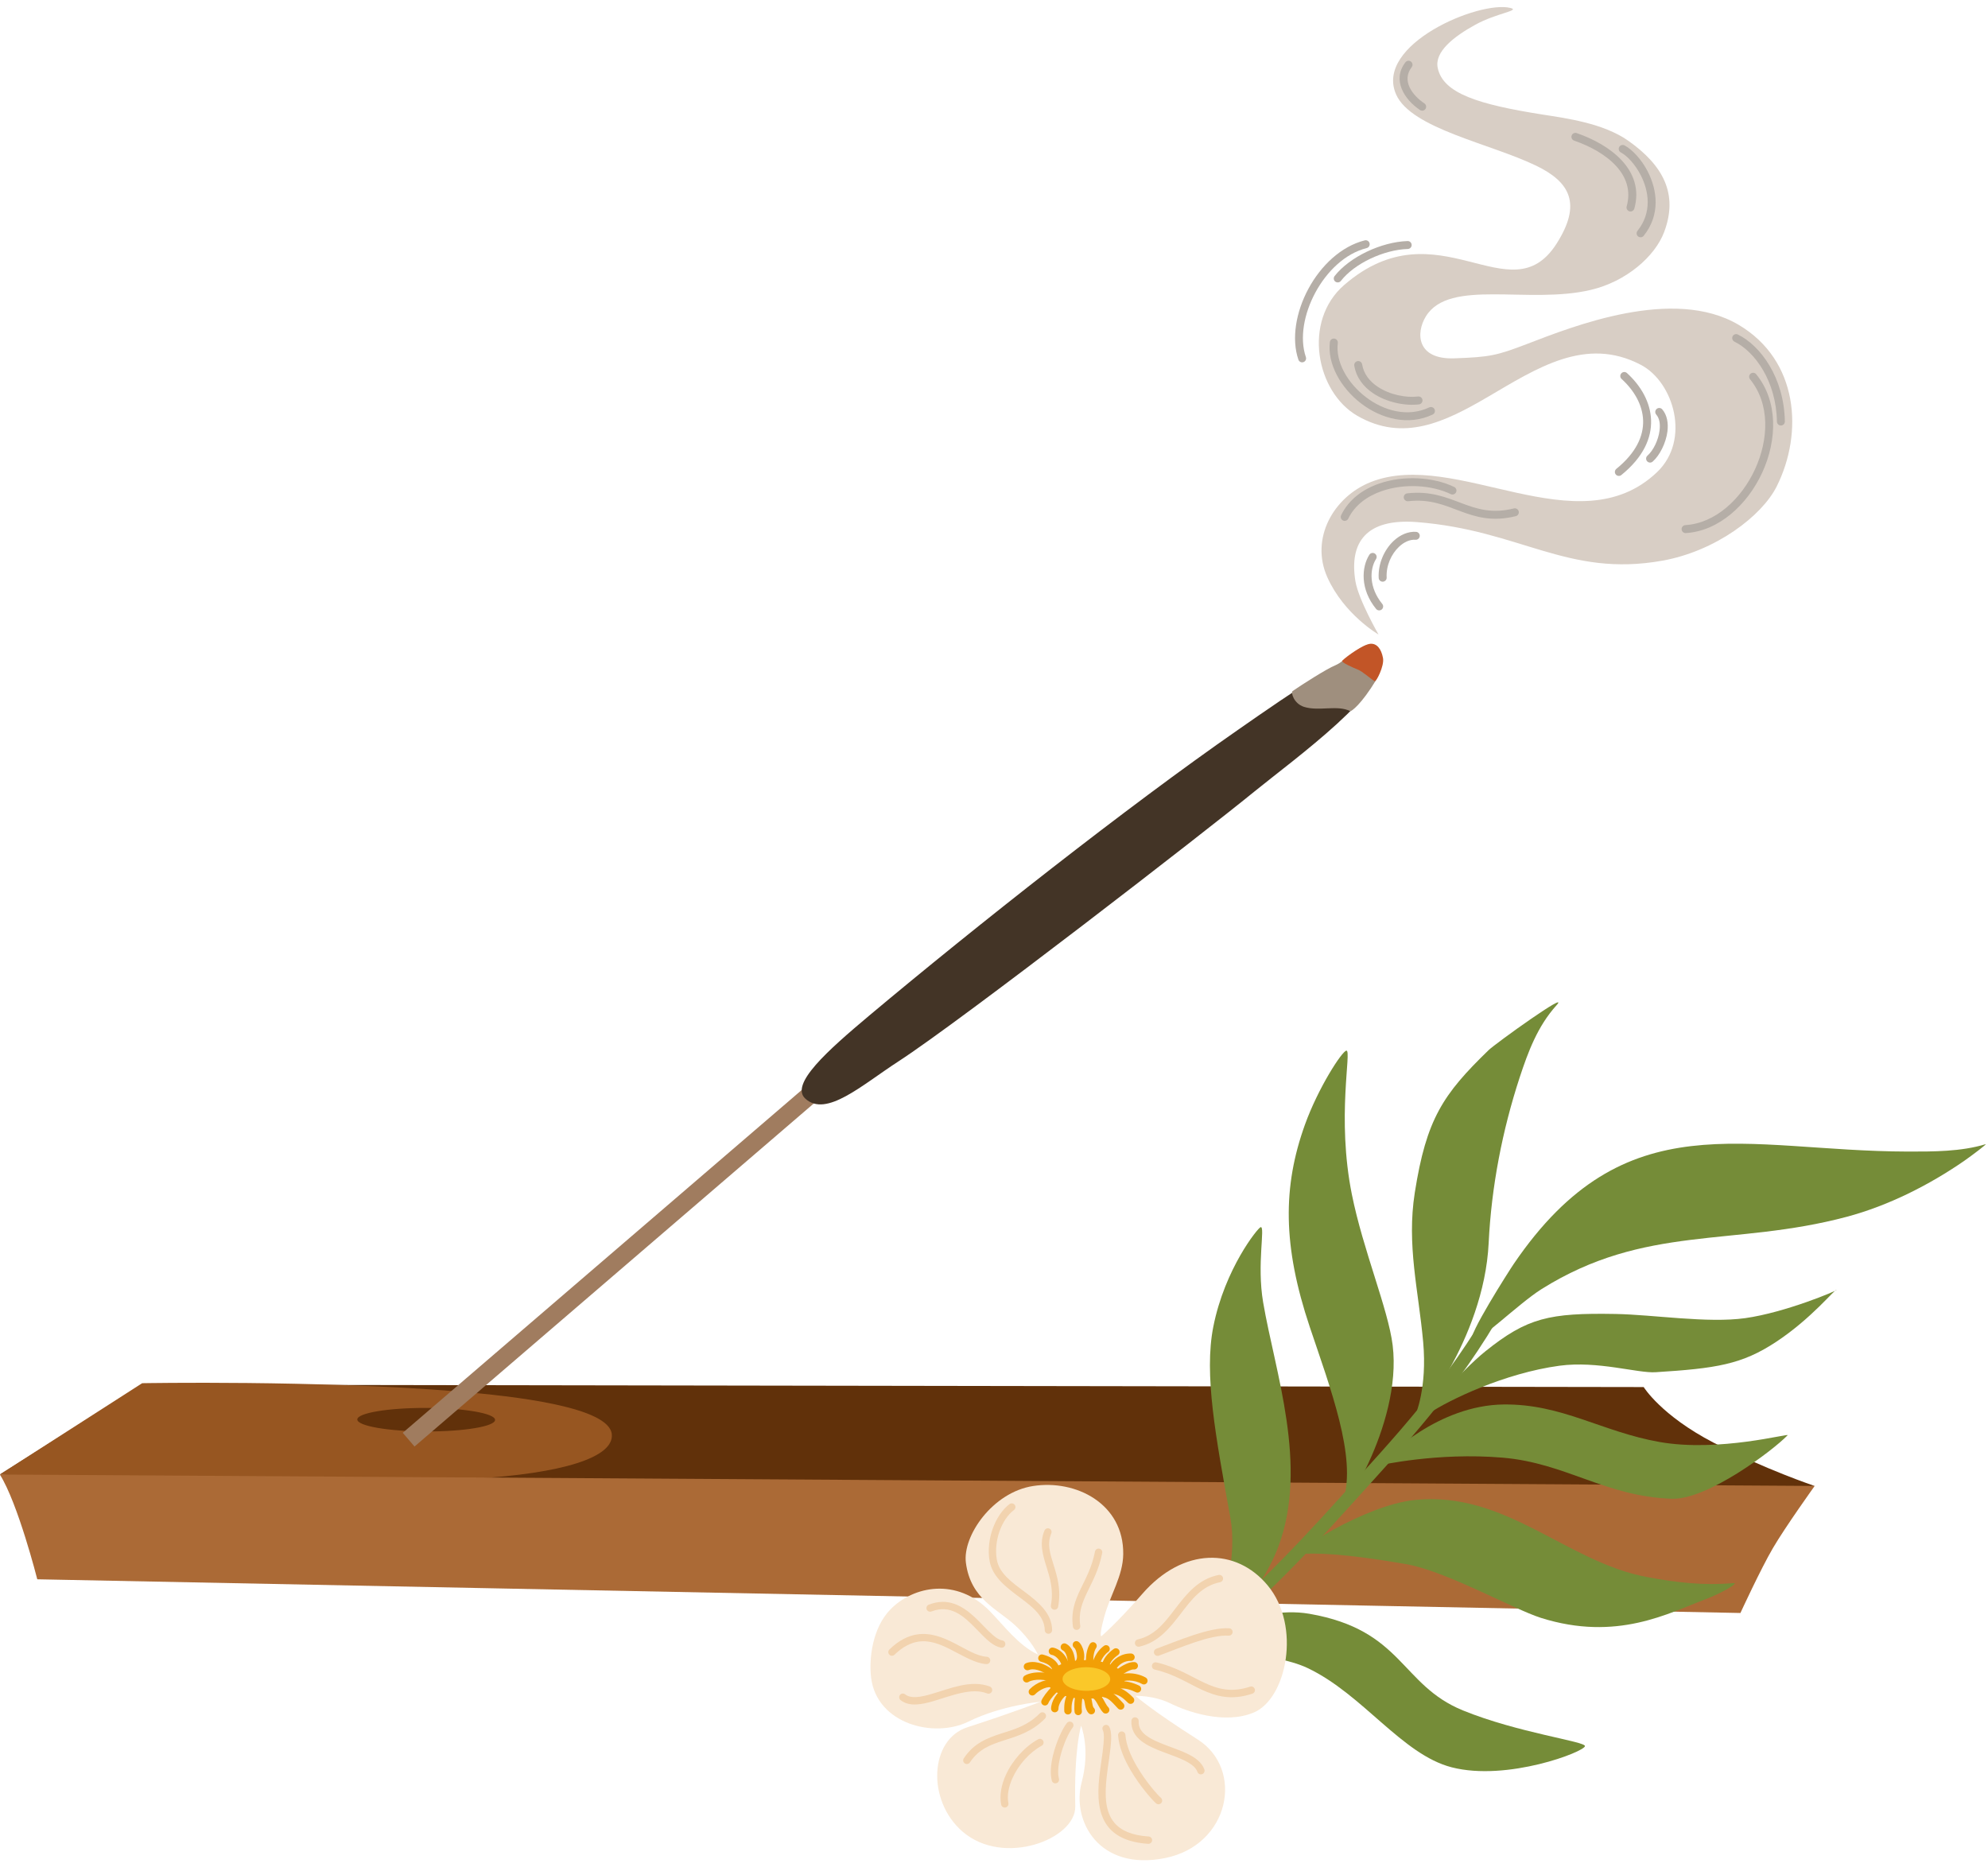 <?xml version="1.0" encoding="UTF-8"?>
<!DOCTYPE svg PUBLIC '-//W3C//DTD SVG 1.0//EN'
          'http://www.w3.org/TR/2001/REC-SVG-20010904/DTD/svg10.dtd'>
<svg height="465.4" preserveAspectRatio="xMidYMid meet" version="1.0" viewBox="3.1 17.8 494.4 465.4" width="494.4" xmlns="http://www.w3.org/2000/svg" xmlns:xlink="http://www.w3.org/1999/xlink" zoomAndPan="magnify"
><g clip-rule="evenodd" fill-rule="evenodd"
  ><g
    ><g
      ><path d="M454.39,387.37c0,0-12.47-4.18-25.14-10.77c-13.08-6.8-17.38-13.83-17.38-13.83l-373.39-0.6L3.06,384.52 c0,0,157.05,8.93,232.27,9.4C308.38,394.38,454.39,387.37,454.39,387.37L454.39,387.37z" fill="#61310a"
      /></g
      ><g
      ><path d="M3.07,384.52c0,0,70.7,3.82,117.31,1.09c22.81-1.33,35.4-5.38,34.87-11.09c-0.63-6.79-24.1-9.49-38.57-10.68 c-34.62-2.83-78.22-2.03-78.22-2.03L3.07,384.52L3.07,384.52z" fill="#975621"
      /></g
      ><g
      ><path d="M3.06,384.52c4.52,7.15,9.31,26.06,9.31,26.06l423.56,8.38c0,0,5.03-10.93,8.07-16.12 c3.08-5.27,10.4-15.48,10.4-15.48L3.06,384.52L3.06,384.52z" fill="#ab6a36"
      /></g
      ><g
      ><path d="M109.1,367.96c9.46,0.03,17.13,1.36,17.12,2.98c0,1.61-7.69,2.9-17.14,2.87c-9.46-0.03-17.13-1.36-17.12-2.98 C91.96,369.22,99.64,367.93,109.1,367.96L109.1,367.96z" fill="#61310a"
      /></g
      ><g
      ><path d="M240.45 262.19L237.52 258.78 103.26 374.15 106.19 377.56 240.45 262.19z" fill="#a07c5f"
      /></g
      ><g
      ><path d="M226.54,281.77c-9.17,5.95-17.95,13.99-23.14,9.29c-3.95-3.57,5.47-11.94,15.86-20.67 c26.42-22.16,64.22-51.97,91.68-71.05c13.13-9.12,30.75-21.71,34.34-17.25c5.03,6.26-20.91,24.97-30.21,32.56 C303.08,224.45,242.29,271.55,226.54,281.77L226.54,281.77z" fill="#433426"
      /></g
      ><g
      ><path d="M324.57,189.66c2.45-1.68,8.44-5.51,10.62-6.4c2.49-1.02,6.43-5.56,9.05-5.14c1.81,0.29,3.48,4.84,1.15,8.7 c-3.72,6.16-6.24,7.98-6.52,7.84c-3.14-1.6-7.77,0.1-11.45-1.05C324.82,192.79,324.09,189.99,324.57,189.66L324.57,189.66z" fill="#9f8f7e"
      /></g
      ><g
      ><path d="M343.92,177.91c-1.69,0.11-5.84,3.04-7.03,4.22c-0.37,0.37,2.77,1.76,3.87,2.19c1.19,0.46,3.12,2.25,4.21,2.9 c0.35,0.21,2.44-3.74,2.07-5.77C346.61,179.14,345.49,177.8,343.92,177.91L343.92,177.91z" fill="#c25527"
      /></g
      ><g
      ><path d="M345.93,175.61c0,0-8.55-4.95-12.71-14.19c-4.37-9.69,1.52-20.08,10.83-23.75 c21.21-8.35,51.47,16.26,71.12-2.42c8.45-8.03,4.18-22.41-3.98-26.7c-13.78-7.25-26.02,0.92-38.09,7.97 c-10.64,6.22-20.99,11.3-32.45,4.69c-10.22-5.9-13.69-23.53-3.23-32.56c23.32-20.12,41.21,7.87,52.78-10.24 c6.31-9.89,3.4-15.31-5.07-19.4c-11.46-5.54-31.04-9.22-34.82-17.7c-5.53-12.42,20.71-23.47,28.43-21.53 c2.6,0.65-3.5,1.28-8.72,4.16c-5.4,2.97-10.22,6.74-9.37,10.77c1.34,6.34,10.12,9.06,26.06,11.58c5.72,0.91,15.06,2.1,21.33,6.52 c8.65,6.11,12.5,13.22,8.91,22.72c-2.29,6.07-9.44,12.3-18.23,14.37c-15.53,3.67-35.16-2.91-41.01,6.57 c-2.57,4.17-2.29,10.78,7.05,10.45c8.95-0.31,10.61-0.71,18.2-3.61c11.09-4.24,36.28-14.38,52.58-4.69 c14.81,8.8,16.09,26.81,9.41,40.15c-3.67,7.33-15.15,16.12-28.52,18.49c-23.57,4.17-35.21-7.6-60.94-9.61 c-12.64-0.98-16.9,5.03-15.31,14.72C340.96,166.96,345.93,175.61,345.93,175.61L345.93,175.61z" fill="#d8cec5"
      /></g
      ><g
      ><path d="M422.35,150.38c8.13-0.49,15.29-6.97,19.01-15.06c3.72-8.09,3.97-17.74-1.51-24.45 c-0.34-0.42-0.97-0.48-1.39-0.14c-0.42,0.35-0.49,0.97-0.14,1.39c5.01,6.14,4.65,14.97,1.25,22.37 c-3.41,7.41-9.89,13.46-17.34,13.91c-0.54,0.03-0.96,0.5-0.93,1.04C421.34,150,421.81,150.41,422.35,150.38L422.35,150.38z" fill="#b5aea7"
      /></g
      ><g
      ><path d="M434.44,102.77c5.13,2.51,10.4,9.89,10.57,19.89c0.01,0.54,0.46,0.98,1,0.97c0.54-0.01,0.98-0.46,0.97-1 c-0.18-10.92-6.07-18.9-11.68-21.63c-0.49-0.24-1.08-0.04-1.32,0.45C433.75,101.94,433.96,102.53,434.44,102.77L434.44,102.77z" fill="#b5aea7"
      /></g
      ><g
      ><path d="M333.83,102.86c-0.66,5.38,2.65,11.35,7.71,15.24c5.06,3.88,11.8,5.66,17.85,2.8 c0.49-0.23,0.7-0.82,0.47-1.31c-0.23-0.49-0.82-0.7-1.31-0.47c-5.36,2.53-11.32,0.86-15.8-2.58c-4.48-3.44-7.54-8.67-6.95-13.43 c0.07-0.54-0.32-1.03-0.86-1.1S333.9,102.32,333.83,102.86L333.83,102.86z" fill="#b5aea7"
      /></g
      ><g
      ><path d="M339.9,108.75c0.49,2.96,2.29,5.24,4.66,6.84c3.43,2.32,8.07,3.2,11.44,2.78c0.54-0.07,0.92-0.56,0.86-1.1 c-0.07-0.54-0.56-0.92-1.1-0.86c-2.97,0.37-7.06-0.41-10.09-2.46c-1.93-1.3-3.42-3.13-3.82-5.53c-0.09-0.54-0.6-0.9-1.14-0.81 C340.17,107.71,339.81,108.21,339.9,108.75L339.9,108.75z" fill="#b5aea7"
      /></g
      ><g
      ><path d="M338.4,146.79c1.64-3.39,4.76-5.63,8.38-6.87c5.57-1.92,12.34-1.52,17.11,0.77c0.49,0.24,1.08,0.03,1.32-0.46 c0.24-0.49,0.03-1.08-0.46-1.32c-5.19-2.49-12.56-2.94-18.61-0.86c-4.13,1.42-7.64,4.01-9.51,7.88c-0.24,0.49-0.03,1.08,0.46,1.32 C337.57,147.49,338.16,147.28,338.4,146.79L338.4,146.79z" fill="#b5aea7"
      /></g
      ><g
      ><path d="M353.31,142.46c5.34-0.62,9.02,0.99,12.74,2.39c4.02,1.51,8.09,2.79,14.02,1.32c0.53-0.13,0.85-0.67,0.72-1.2 c-0.13-0.53-0.67-0.85-1.2-0.72c-5.44,1.35-9.17,0.13-12.85-1.25c-3.99-1.5-7.94-3.16-13.67-2.5c-0.54,0.06-0.93,0.55-0.87,1.09 C352.28,142.13,352.77,142.52,353.31,142.46L353.31,142.46z" fill="#b5aea7"
      /></g
      ><g
      ><path d="M394.57,52.77c3.94,1.36,7.83,3.47,10.43,6.3c2.48,2.7,3.76,6.07,2.64,10.07c-0.15,0.52,0.16,1.07,0.69,1.22 c0.53,0.15,1.07-0.16,1.22-0.69c1.32-4.73-0.16-8.74-3.09-11.93c-2.81-3.06-6.99-5.37-11.25-6.84c-0.51-0.18-1.08,0.1-1.25,0.61 C393.78,52.03,394.05,52.59,394.57,52.77L394.57,52.77z" fill="#b5aea7"
      /></g
      ><g
      ><path d="M406.19,55.71c1.61,0.86,3.54,2.95,4.92,5.61c2.07,3.99,2.88,9.32-0.78,13.89c-0.34,0.43-0.27,1.05,0.15,1.39 c0.43,0.34,1.05,0.27,1.39-0.15c4.22-5.27,3.38-11.42,0.99-16.03c-1.59-3.08-3.88-5.45-5.74-6.45c-0.48-0.26-1.08-0.08-1.34,0.4 C405.52,54.86,405.71,55.45,406.19,55.71L406.19,55.71z" fill="#b5aea7"
      /></g
      ><g
      ><path d="M352.61,33.3c-3.4,4.42-0.21,9.29,3.63,11.86c0.45,0.3,1.07,0.18,1.37-0.27c0.3-0.45,0.18-1.07-0.27-1.37 c-2.95-1.98-5.78-5.62-3.16-9.02c0.33-0.43,0.25-1.05-0.18-1.38C353.57,32.78,352.95,32.86,352.61,33.3L352.61,33.3z" fill="#b5aea7"
      /></g
      ><g
      ><path d="M327.86,106.61c-1.61-4.71-0.47-10.8,2.36-16.05c2.84-5.26,7.39-9.71,12.76-11.06 c0.53-0.13,0.85-0.67,0.72-1.2c-0.13-0.53-0.67-0.85-1.2-0.72c-5.87,1.48-10.91,6.28-14.01,12.04 c-3.11,5.77-4.26,12.46-2.49,17.63c0.18,0.52,0.74,0.79,1.25,0.61C327.76,107.69,328.04,107.13,327.86,106.61L327.86,106.61z" fill="#b5aea7"
      /></g
      ><g
      ><path d="M336.57,87.66c3.38-4.33,10.63-7.75,16.65-7.94c0.54-0.02,0.97-0.47,0.95-1.02 c-0.02-0.54-0.47-0.97-1.02-0.95c-6.57,0.21-14.45,3.98-18.14,8.7c-0.34,0.43-0.26,1.05,0.17,1.39 C335.62,88.16,336.24,88.09,336.57,87.66L336.57,87.66z" fill="#b5aea7"
      /></g
      ><g
      ><path d="M406.37,112.04c3.08,2.8,5.23,6.41,5.36,10.32c0.13,3.92-1.79,8.1-6.66,12.05c-0.42,0.34-0.49,0.97-0.14,1.39 c0.34,0.42,0.97,0.49,1.39,0.14c5.5-4.46,7.54-9.23,7.39-13.65c-0.15-4.43-2.51-8.54-6-11.71c-0.4-0.37-1.03-0.34-1.39,0.07 C405.94,111.05,405.97,111.68,406.37,112.04L406.37,112.04z" fill="#b5aea7"
      /></g
      ><g
      ><path d="M414.99,120.9c0.86,1,1.02,2.46,0.83,3.95c-0.3,2.44-1.58,5.02-3.01,6.27c-0.41,0.36-0.45,0.98-0.09,1.39 c0.36,0.41,0.98,0.45,1.39,0.09c1.72-1.5,3.3-4.58,3.67-7.51c0.26-2.09-0.1-4.09-1.29-5.48c-0.35-0.41-0.98-0.46-1.39-0.11 C414.68,119.87,414.63,120.49,414.99,120.9L414.99,120.9z" fill="#b5aea7"
      /></g
      ><g
      ><path d="M346.86,168c-3.33-4.07-3.17-8.6-1.55-11.17c0.29-0.46,0.15-1.07-0.31-1.36c-0.46-0.29-1.07-0.15-1.36,0.31 c-1.95,3.09-2.32,8.57,1.69,13.47c0.35,0.42,0.97,0.48,1.39,0.14C347.14,169.04,347.2,168.42,346.86,168L346.86,168z" fill="#b5aea7"
      /></g
      ><g
      ><path d="M347.95,161.43c-0.16-2.96,1.17-5.87,3.1-7.67c1.2-1.12,2.63-1.82,4.08-1.72c0.54,0.04,1.01-0.37,1.05-0.92 c0.04-0.54-0.37-1.01-0.92-1.05c-1.96-0.13-3.94,0.73-5.57,2.25c-2.31,2.16-3.91,5.67-3.72,9.22c0.03,0.54,0.49,0.96,1.04,0.93 C347.56,162.44,347.98,161.97,347.95,161.43L347.95,161.43z" fill="#b5aea7"
      /></g
    ></g
    ><g fill="#758c38"
    ><path d="M369.12,351.23c-1.14-1.05,9.18-17.23,10.46-19.12c27.75-40.76,57.2-27.98,97.99-27.91 c6.28,0.01,13.24,0.03,19.32-1.83c0.54-0.16-3.5,2.89-5.36,4.18c-8.51,5.87-18.68,11.08-29.18,13.88 c-28.19,7.51-50.09,1.79-75.9,17.99C380.76,341.99,370.26,352.29,369.12,351.23L369.12,351.23z"
      /><path d="M355.01,370.04c0.13-0.44,3.06-6.98,2.02-18.49c-1.16-12.84-4.14-24.05-2.08-37.15 c2.88-18.28,6.98-24.4,18.36-35.43c1.71-1.65,20.49-15.14,16.88-11.15c-4.71,5.2-7.08,11.63-9.15,17.92 c-4.3,13.12-7.04,27.15-7.72,41.2C372.15,351.25,354.33,372.33,355.01,370.04L355.01,370.04z"
      /><path d="M349.44,352.35c2.52,20.15-14.18,44.54-12.27,38.51c3.36-10.63-3.24-27.82-8.34-43.03 c-6.77-20.21-6.74-34.91-1.21-50.3c3.29-9.16,9.28-18.4,10.33-18.43c1.35-0.05-2.5,16.59,1.34,35.72 C342.09,328.77,348.31,343.3,349.44,352.35L349.44,352.35z"
      /><path d="M321.03,402.42c-4.57,12.26-16.97,24.56-15.58,20.15c2.2-6.95,5.32-17.97,3.64-27.25 c-3.65-20.19-6.6-35.66-4.25-47.55c2.85-14.41,11.09-24.61,11.77-24.77c1.21-0.28-1,9.16,0.62,18.68 C320.18,359.04,328.54,382.27,321.03,402.42L321.03,402.42z"
      /><path d="M358.64,369.22c-2.68,1.8,7.44-10.2,13.91-15.38c10.35-8.3,15.85-9.54,32.29-9.25 c9.51,0.17,22.88,2.35,32.28,1.04c9.98-1.4,22.92-6.86,22.7-7.02c-0.36-0.28-6.11,7.02-14.92,12.86 c-8.61,5.71-15.03,6.66-30.09,7.61c-4.43,0.28-14.39-2.89-23.85-1.62C377.27,359.3,363.37,366.05,358.64,369.22L358.64,369.22z"
      /><path d="M376.79,380.33c-16.37-1.39-30.66,1.97-30.57,1.86c1.71-2.2,14.65-14.92,30.86-15.09 c14.53-0.15,24.33,6.78,38.73,9.33c14.83,2.62,32.44-2.29,31.85-1.67c-3.72,3.85-19.98,16.08-28.77,15.79 C402.3,389.99,392.58,381.67,376.79,380.33L376.79,380.33z"
      /><path d="M352.84,406.82c-15.69-2.74-22.72-2.8-26.55-2.52c-2.68,0.19,16.12-12.21,28.77-13.46 c22.56-2.24,37.57,15.43,57.59,19.17c7.34,1.37,14.03,2.18,21.5,1.51c1.75-0.16-3.16,2.61-6.84,4 c-9.27,3.48-22.12,10.61-41.01,4.65C379.49,418.01,362.76,408.55,352.84,406.82L352.84,406.82z"
      /><path d="M298.64,427.42c-0.75-0.41,16.14-10.69,30.1-8.26c23.28,4.06,22.62,17.68,38.17,24.03 c13.62,5.56,30.42,7.71,30.36,8.87c-0.06,1.4-19.33,8.84-33.15,5.28c-12.36-3.18-22.08-18.15-35.84-24.69 C319.27,428.37,301.44,428.94,298.64,427.42L298.64,427.42z"
      /><path d="M265.3,445.09c22.55-2.74,43.82-19.65,74.22-53.5c11.99-13.34,26.35-28.28,37.86-48.96 c0.44-0.78,0.15-1.78-0.63-2.21c-0.78-0.44-1.78-0.15-2.21,0.63c-11.37,20.43-25.59,35.18-37.44,48.37 c-29.65,33.01-50.19,49.77-72.19,52.44c-0.89,0.11-1.53,0.92-1.42,1.81C263.59,444.56,264.4,445.2,265.3,445.09L265.3,445.09z"
    /></g
    ><g
    ><g
      ><path d="M261.22,429.29c0,0-1.49-3.38-5.65-7.25c-4.39-4.09-11.07-6.47-12.26-15.58 c-0.86-6.63,6.6-17.52,16.72-19.08c10.68-1.66,22.55,4.42,22.41,16.93c-0.06,5.48-3.23,10.12-4.72,15.59 c-1.43,5.22-0.69,4.82-0.69,4.82s3.66-3.06,10.15-10.51c10.14-11.64,23.33-11.57,31.19-2.1c8.4,10.12,4.69,28.18-3.46,31.6 c-7.34,3.09-16.72-0.28-20.67-2.23c-4.18-2.07-8.77-1.91-8.77-1.91s4.32,3.77,15.45,10.82c11.71,7.42,8.02,26.29-8.06,29.52 c-16.59,3.34-23.26-9.41-20.77-18.78c2.24-8.44-0.13-14.12-0.13-14.12s-1.79,5.77-1.45,20.05c0.19,8.12-17.8,15.1-28.02,6.28 c-8.94-7.71-8.25-22.91,1.2-25.96c11.57-3.73,18.18-6.34,18.18-6.34s-9.51,0.8-17.92,4.93c-8.61,4.23-22.78,0.58-24.21-10.91 c-0.58-4.66,0.3-12.4,4.82-17.01c5.77-5.88,16.5-7.91,24.64,0.39C252.65,421.95,256.37,427.04,261.22,429.29L261.22,429.29z" fill="#f9e9d6"
      /></g
      ><g
      ><path d="M273.08,430.67c5.36,0.01,9.7,2.18,9.69,4.84c-0.01,2.66-4.36,4.8-9.72,4.79c-5.36-0.01-9.7-2.18-9.69-4.84 C263.37,432.8,267.72,430.66,273.08,430.67L273.08,430.67z" fill="#f29f06"
      /></g
      ><g
      ><path d="M273.28,432.45c3.27,0.01,5.92,1.33,5.92,2.95c0,1.62-2.66,2.93-5.93,2.92c-3.27-0.01-5.92-1.33-5.92-2.96 C267.35,433.75,270.01,432.44,273.28,432.45L273.28,432.45z" fill="#fac829"
      /></g
      ><g
      ><path d="M265.71,433.87c-0.99-1.14-2.63-2.12-4.23-2.52c-1.16-0.29-2.31-0.28-3.22,0.1c-0.47,0.2-0.68,0.74-0.49,1.2 c0.2,0.47,0.74,0.68,1.2,0.49c0.58-0.25,1.31-0.2,2.05-0.02c1.25,0.31,2.53,1.06,3.3,1.95c0.33,0.38,0.91,0.42,1.29,0.09 C266,434.84,266.04,434.26,265.71,433.87L265.71,433.87z" fill="#f29f06"
      /></g
      ><g
      ><path d="M266.14,434.98c-1.04-0.79-2.64-1.2-4.21-1.25c-1.57-0.05-3.11,0.27-4,0.82c-0.43,0.27-0.56,0.83-0.3,1.26 c0.27,0.43,0.83,0.56,1.26,0.3c0.67-0.41,1.81-0.59,2.98-0.55c1.17,0.04,2.38,0.3,3.16,0.88c0.4,0.31,0.98,0.23,1.28-0.18 C266.62,435.86,266.54,435.28,266.14,434.98L266.14,434.98z" fill="#f29f06"
      /></g
      ><g
      ><path d="M265.64,435.75c-2.1-0.63-4.82,0.5-6.46,2.17c-0.35,0.36-0.35,0.94,0.01,1.3c0.36,0.35,0.94,0.35,1.3-0.01 c1.18-1.21,3.11-2.16,4.62-1.7c0.48,0.15,1-0.13,1.14-0.61C266.4,436.41,266.13,435.9,265.64,435.75L265.64,435.75z" fill="#f29f06"
      /></g
      ><g
      ><path d="M266.7,438.16c0.5-0.02,0.89-0.43,0.88-0.93c-0.01-0.51-0.42-0.91-0.93-0.91c-0.5,0.01-1.17,0.32-1.84,0.9 c-1.2,1.04-2.48,2.89-2.71,3.54c-0.16,0.48,0.09,1,0.57,1.16c0.48,0.16,1-0.09,1.16-0.57c0.15-0.44,0.95-1.54,1.76-2.36 c0.26-0.27,0.53-0.5,0.77-0.67C266.49,438.26,266.68,438.17,266.7,438.16L266.7,438.16z" fill="#f29f06"
      /></g
      ><g
      ><path d="M267.74,437.62c-0.87,0.42-1.7,1.28-2.3,2.25c-0.61,0.99-0.96,2.08-0.94,2.9c0.01,0.51,0.43,0.91,0.94,0.89 c0.51-0.01,0.91-0.43,0.89-0.94c-0.01-0.54,0.27-1.24,0.67-1.9c0.41-0.66,0.95-1.28,1.54-1.57c0.45-0.22,0.65-0.77,0.42-1.22 C268.75,437.59,268.2,437.4,267.74,437.62L267.74,437.62z" fill="#f29f06"
      /></g
      ><g
      ><path d="M268.97,438.31c-1.39,2.17-1.19,4.28-1.2,4.97c0,0.51,0.4,0.92,0.91,0.92c0.51,0,0.92-0.4,0.92-0.91 c0-0.55-0.2-2.25,0.91-3.99c0.27-0.43,0.15-0.99-0.28-1.27C269.81,437.76,269.24,437.88,268.97,438.31L268.97,438.31z" fill="#f29f06"
      /></g
      ><g
      ><path d="M270.65,438.97c-0.43,1.62-0.42,3.95-0.31,4.63c0.08,0.5,0.55,0.84,1.05,0.76c0.5-0.08,0.84-0.55,0.76-1.05 c-0.09-0.57-0.09-2.51,0.27-3.87c0.13-0.49-0.16-0.99-0.65-1.12C271.28,438.19,270.78,438.48,270.65,438.97L270.65,438.97z" fill="#f29f06"
      /></g
      ><g
      ><path d="M277.61,439.92c0.71,0.12,1.29,0.54,1.82,1.02c0.64,0.58,1.19,1.26,1.72,1.79c0.36,0.36,0.94,0.36,1.3,0.01 c0.36-0.36,0.36-0.94,0.01-1.3c-0.54-0.55-1.12-1.25-1.79-1.86c-0.78-0.71-1.68-1.29-2.74-1.47c-0.5-0.09-0.97,0.25-1.06,0.75 C276.77,439.36,277.11,439.83,277.61,439.92L277.61,439.92z" fill="#f29f06"
      /></g
      ><g
      ><path d="M274.56,440.06c0.62,0.11,0.97,0.66,1.31,1.23c0.52,0.87,0.97,1.83,1.55,2.41c0.36,0.36,0.94,0.36,1.3,0.01 c0.36-0.35,0.36-0.94,0.01-1.3c-0.61-0.62-1.02-1.74-1.62-2.59c-0.57-0.8-1.28-1.4-2.23-1.57c-0.5-0.09-0.97,0.25-1.06,0.75 C273.72,439.5,274.06,439.97,274.56,440.06L274.56,440.06z" fill="#f29f06"
      /></g
      ><g
      ><path d="M272.42,440.29c0.23,0.11,0.29,0.33,0.35,0.55c0.08,0.3,0.11,0.63,0.17,0.95c0.13,0.78,0.35,1.53,0.91,2.1 c0.35,0.36,0.94,0.36,1.3,0.01c0.36-0.36,0.36-0.94,0.01-1.3c-0.2-0.2-0.27-0.46-0.33-0.73c-0.1-0.43-0.14-0.88-0.23-1.3 c-0.18-0.84-0.54-1.54-1.36-1.94c-0.45-0.22-1-0.04-1.23,0.42C271.78,439.52,271.96,440.07,272.42,440.29L272.42,440.29z" fill="#f29f06"
      /></g
      ><g
      ><path d="M279.52,439.03c1.78,0.11,2.96,1.12,4.09,2.26c0.36,0.36,0.94,0.36,1.3,0.01c0.36-0.36,0.36-0.94,0.01-1.3 c-1.44-1.46-3-2.65-5.27-2.8c-0.5-0.03-0.94,0.35-0.97,0.86C278.63,438.56,279.01,438.99,279.52,439.03L279.52,439.03z" fill="#f29f06"
      /></g
      ><g
      ><path d="M281.09,436.47c1.61-1.06,4.25-0.87,6.03,0.14c0.44,0.25,1,0.1,1.25-0.34c0.25-0.44,0.1-1-0.34-1.25 c-2.35-1.34-5.83-1.47-7.94-0.08c-0.42,0.28-0.54,0.85-0.26,1.27C280.09,436.64,280.66,436.75,281.09,436.47L281.09,436.47z" fill="#f29f06"
      /></g
      ><g
      ><path d="M281.75,437.77c1.17-0.18,2.82,0.38,3.82,0.89c0.45,0.23,1,0.05,1.23-0.41c0.23-0.45,0.05-1-0.41-1.23 c-1.3-0.65-3.43-1.3-4.93-1.06c-0.5,0.08-0.84,0.55-0.76,1.05C280.78,437.5,281.25,437.84,281.75,437.77L281.75,437.77z" fill="#f29f06"
      /></g
      ><g
      ><path d="M280.55,433.11c0.7-1.34,2.2-2.31,3.78-2.24c0.51,0.02,0.93-0.37,0.96-0.87c0.02-0.5-0.37-0.93-0.87-0.96 c-2.28-0.1-4.46,1.28-5.48,3.22c-0.23,0.45-0.06,1,0.39,1.24C279.76,433.73,280.32,433.56,280.55,433.11L280.55,433.11z" fill="#f29f06"
      /></g
      ><g
      ><path d="M281.99,434.45c0.4-0.3,1.14-0.81,1.91-1.15c0.42-0.18,0.84-0.33,1.21-0.3c0.5,0.04,0.95-0.34,0.99-0.84 c0.04-0.5-0.34-0.95-0.84-0.99c-0.64-0.05-1.38,0.13-2.09,0.45c-0.92,0.4-1.8,1.01-2.28,1.36c-0.4,0.3-0.49,0.88-0.18,1.28 C281.02,434.67,281.59,434.75,281.99,434.45L281.99,434.45z" fill="#f29f06"
      /></g
      ><g
      ><path d="M280.08,427.9c-1.56,1.11-2.68,2.49-2.98,4.14c-0.09,0.5,0.24,0.97,0.74,1.07c0.5,0.09,0.97-0.24,1.07-0.74 c0.22-1.2,1.1-2.17,2.24-2.97c0.41-0.29,0.51-0.86,0.22-1.28C281.06,427.71,280.49,427.61,280.08,427.9L280.08,427.9z" fill="#f29f06"
      /></g
      ><g
      ><path d="M264.67,429.38c0.61,0.1,1.18,0.54,1.62,1.07c0.45,0.53,0.78,1.15,0.82,1.67c0.04,0.5,0.47,0.89,0.98,0.85 c0.5-0.04,0.88-0.47,0.85-0.98c-0.06-0.84-0.52-1.88-1.25-2.73c-0.73-0.86-1.72-1.52-2.72-1.69c-0.5-0.08-0.97,0.26-1.05,0.76 C263.84,428.82,264.18,429.3,264.67,429.38L264.67,429.38z" fill="#f29f06"
      /></g
      ><g
      ><path d="M267.38,428.24c0.4,0.2,0.66,0.59,0.84,1.01c0.36,0.81,0.45,1.78,0.46,2.4c0.01,0.51,0.43,0.91,0.93,0.9 c0.51-0.01,0.91-0.43,0.9-0.93c-0.02-0.8-0.15-2.05-0.61-3.1c-0.36-0.82-0.91-1.52-1.69-1.91c-0.45-0.23-1-0.05-1.23,0.41 C266.74,427.46,266.92,428.01,267.38,428.24L267.38,428.24z" fill="#f29f06"
      /></g
      ><g
      ><path d="M270.24,427.61c0.3,0.22,0.5,0.81,0.61,1.41c0.12,0.6,0.16,1.25-0.12,1.66c-0.28,0.42-0.17,0.99,0.25,1.27 c0.42,0.28,0.99,0.17,1.27-0.25c0.5-0.74,0.61-1.93,0.39-3.04c-0.22-1.11-0.76-2.11-1.31-2.52c-0.4-0.3-0.98-0.22-1.28,0.18 C269.76,426.73,269.84,427.31,270.24,427.61L270.24,427.61z" fill="#f29f06"
      /></g
      ><g
      ><path d="M274.17,426.63c-0.71,1.08-1.06,2.72-1,4.64c0.02,0.51,0.44,0.9,0.94,0.89c0.51-0.02,0.9-0.44,0.89-0.94 c-0.05-1.47,0.16-2.74,0.7-3.57c0.28-0.42,0.16-0.99-0.26-1.27C275.02,426.09,274.45,426.21,274.17,426.63L274.17,426.63z" fill="#f29f06"
      /></g
      ><g
      ><path d="M277.65,427.13c-1.05,0.76-2.08,1.99-2.72,3.8c-0.17,0.48,0.09,1,0.56,1.17c0.48,0.17,1-0.09,1.17-0.56 c0.48-1.38,1.25-2.34,2.05-2.91c0.41-0.3,0.51-0.87,0.21-1.28C278.63,426.93,278.06,426.84,277.65,427.13L277.65,427.13z" fill="#f29f06"
      /></g
      ><g
      ><path d="M261.96,431.07c1.19,0.33,1.92,0.71,2.38,1.22c0.46,0.51,0.64,1.13,0.85,1.84c0.14,0.49,0.65,0.77,1.13,0.63 c0.49-0.14,0.77-0.65,0.63-1.13c-0.29-1-0.6-1.85-1.24-2.56c-0.64-0.71-1.6-1.32-3.26-1.77c-0.49-0.13-0.99,0.15-1.12,0.64 C261.19,430.43,261.48,430.94,261.96,431.07L261.96,431.07z" fill="#f29f06"
      /></g
      ><g
      ><path d="M277.38,448.15c0.11,0.2,0.17,0.48,0.2,0.81c0.08,0.68,0.05,1.55-0.04,2.53c-0.22,2.6-0.82,5.88-1.08,8.46 c-0.45,4.51-0.32,9.19,2.4,12.39c1.84,2.16,4.87,3.71,9.79,4.03c0.5,0.03,0.94-0.35,0.97-0.85c0.03-0.5-0.35-0.94-0.85-0.97 c-4.26-0.28-6.92-1.52-8.51-3.39c-2.42-2.85-2.37-7.03-1.98-11.03c0.3-3.03,1.07-7.03,1.16-9.77c0.04-1.39-0.12-2.49-0.49-3.12 c-0.25-0.44-0.81-0.59-1.25-0.33C277.28,447.15,277.13,447.72,277.38,448.15L277.38,448.15z" fill="#f2d3af"
      /></g
      ><g
      ><path d="M284.47,445.77c-0.11,2.16,0.86,3.76,2.46,5.02c1.43,1.12,3.38,1.97,5.42,2.74 c2.28,0.87,4.67,1.64,6.42,2.72c1,0.61,1.79,1.31,2.12,2.24c0.17,0.48,0.7,0.72,1.17,0.55c0.48-0.17,0.72-0.7,0.55-1.17 c-0.46-1.29-1.49-2.32-2.89-3.18c-1.84-1.13-4.34-1.96-6.73-2.87c-1.85-0.7-3.64-1.45-4.94-2.47c-1.12-0.88-1.85-1.97-1.77-3.48 c0.03-0.51-0.36-0.94-0.87-0.96C284.93,444.87,284.5,445.26,284.47,445.77L284.47,445.77z" fill="#f2d3af"
      /></g
      ><g
      ><path d="M281.16,449.4c0.18,2.78,1.47,5.85,3.08,8.61c2.38,4.07,5.42,7.48,6.37,8.3c0.38,0.33,0.96,0.29,1.29-0.09 c0.33-0.38,0.29-0.96-0.09-1.29c-0.89-0.78-3.75-4-5.99-7.84c-1.46-2.51-2.67-5.28-2.84-7.81c-0.03-0.5-0.47-0.89-0.97-0.86 S281.12,448.9,281.16,449.4L281.16,449.4z" fill="#f2d3af"
      /></g
      ><g
      ><path d="M286.46,427.33c4.82-1.1,7.64-4.75,10.46-8.42c2.55-3.33,5.1-6.7,9.61-7.61c0.5-0.1,0.82-0.58,0.72-1.08 c-0.1-0.5-0.58-0.82-1.08-0.72c-4.98,1-7.89,4.61-10.71,8.29c-2.56,3.34-5.04,6.75-9.41,7.75c-0.49,0.11-0.8,0.6-0.69,1.1 C285.48,427.14,285.97,427.44,286.46,427.33L286.46,427.33z" fill="#f2d3af"
      /></g
      ><g
      ><path d="M291.3,429.57c5.35-1.95,12.6-5.23,17.38-4.98c0.51,0.03,0.94-0.36,0.96-0.87c0.03-0.51-0.36-0.94-0.87-0.96 c-4.97-0.26-12.54,3.06-18.1,5.09c-0.48,0.17-0.72,0.7-0.55,1.17C290.3,429.5,290.83,429.74,291.3,429.57L291.3,429.57z" fill="#f2d3af"
      /></g
      ><g
      ><path d="M290.28,433.04c4.7,1.05,8.14,3.35,11.62,4.97c3.73,1.73,7.5,2.74,12.67,1.01c0.48-0.16,0.74-0.68,0.58-1.16 c-0.16-0.48-0.68-0.74-1.16-0.58c-4.62,1.54-7.99,0.61-11.32-0.94c-3.59-1.67-7.15-4.01-11.99-5.09c-0.49-0.11-0.98,0.2-1.09,0.69 C289.48,432.44,289.79,432.93,290.28,433.04L290.28,433.04z" fill="#f2d3af"
      /></g
      ><g
      ><path d="M261.68,443.93c-3.02,3.08-6.4,3.99-9.59,5.01c-3.5,1.13-6.78,2.38-9.3,6.16c-0.28,0.42-0.17,0.99,0.25,1.27 c0.42,0.28,0.99,0.17,1.27-0.25c2.25-3.37,5.21-4.43,8.34-5.43c3.44-1.11,7.07-2.14,10.33-5.47c0.35-0.36,0.35-0.94-0.01-1.3 C262.62,443.56,262.04,443.57,261.68,443.93L261.68,443.93z" fill="#f2d3af"
      /></g
      ><g
      ><path d="M261.28,450.37c-3.36,1.84-6.39,5.25-8.04,8.88c-1.13,2.49-1.6,5.09-1.16,7.36c0.1,0.5,0.58,0.82,1.08,0.72 c0.5-0.1,0.82-0.58,0.72-1.08c-0.38-1.93,0.07-4.13,1.03-6.25c1.49-3.28,4.21-6.37,7.25-8.03c0.44-0.24,0.61-0.8,0.36-1.24 C262.28,450.29,261.72,450.12,261.28,450.37L261.28,450.37z" fill="#f2d3af"
      /></g
      ><g
      ><path d="M268.43,446.32c-1.14,1.44-2.68,4.78-3.47,8.1c-0.55,2.28-0.73,4.56-0.28,6.23 c0.13,0.49,0.63,0.78,1.12,0.65c0.49-0.13,0.78-0.63,0.65-1.12c-0.38-1.44-0.17-3.38,0.29-5.33c0.72-3.03,2.09-6.08,3.13-7.39 c0.31-0.4,0.25-0.97-0.15-1.29C269.32,445.86,268.74,445.93,268.43,446.32L268.43,446.32z" fill="#f2d3af"
      /></g
      ><g
      ><path d="M225.55,429.34c2.07-1.99,4.03-2.96,5.92-3.25c2.87-0.44,5.54,0.68,8.08,1.97c3.12,1.59,6.06,3.42,8.85,3.61 c0.5,0.03,0.94-0.35,0.97-0.85c0.03-0.5-0.35-0.94-0.85-0.97c-2.57-0.17-5.25-1.94-8.14-3.41c-2.87-1.46-5.92-2.64-9.18-2.15 c-2.2,0.33-4.51,1.42-6.91,3.74c-0.36,0.35-0.37,0.93-0.02,1.3C224.6,429.68,225.18,429.69,225.55,429.34L225.55,429.34z" fill="#f2d3af"
      /></g
      ><g
      ><path d="M227.08,440.64c1.07,0.83,2.37,1.13,3.86,1.07c1.32-0.05,2.8-0.39,4.36-0.85c2.2-0.65,4.59-1.53,6.96-2.03 c2.2-0.47,4.38-0.63,6.34,0.14c0.47,0.19,1-0.05,1.19-0.52c0.19-0.47-0.05-1-0.52-1.19c-2.29-0.9-4.83-0.78-7.4-0.23 c-2.41,0.52-4.84,1.41-7.09,2.07c-1.4,0.41-2.73,0.73-3.92,0.78c-1.02,0.04-1.93-0.12-2.66-0.69c-0.4-0.31-0.98-0.24-1.29,0.16 C226.61,439.75,226.68,440.33,227.08,440.64L227.08,440.64z" fill="#f2d3af"
      /></g
      ><g
      ><path d="M234.75,418.58c4.86-1.89,8.19,1.33,11.05,4.26c1.27,1.3,2.46,2.58,3.62,3.46c0.88,0.67,1.76,1.13,2.64,1.28 c0.5,0.08,0.97-0.25,1.05-0.75c0.08-0.5-0.25-0.97-0.75-1.05c-0.79-0.13-1.56-0.66-2.36-1.35c-1.41-1.21-2.88-2.93-4.53-4.46 c-3.01-2.79-6.6-4.94-11.39-3.08c-0.47,0.18-0.7,0.72-0.52,1.19C233.75,418.53,234.28,418.76,234.75,418.58L234.75,418.58z" fill="#f2d3af"
      /></g
      ><g
      ><path d="M254.16,391.88c-3.62,2.74-5.92,8.97-4.94,14.23c0.73,3.95,4.24,6.55,7.67,9.11 c1.56,1.17,3.09,2.34,4.23,3.68c1.05,1.24,1.77,2.62,1.8,4.33c0.01,0.51,0.43,0.91,0.94,0.9c0.51-0.01,0.91-0.43,0.9-0.94 c-0.09-4.14-3.3-6.84-6.77-9.44c-1.58-1.18-3.2-2.35-4.51-3.68c-1.21-1.23-2.15-2.61-2.46-4.29c-0.85-4.59,1.09-10.05,4.25-12.44 c0.4-0.31,0.48-0.88,0.18-1.28C255.14,391.66,254.57,391.58,254.16,391.88L254.16,391.88z" fill="#f2d3af"
      /></g
      ><g
      ><path d="M271.75,422.13c-0.48-3.26,0.47-5.68,1.69-8.24c1.33-2.79,2.98-5.72,3.77-9.86c0.1-0.5-0.23-0.98-0.73-1.07 c-0.5-0.1-0.98,0.23-1.07,0.73c-0.76,3.95-2.35,6.75-3.62,9.41c-1.38,2.89-2.39,5.63-1.85,9.29c0.07,0.5,0.54,0.85,1.04,0.77 C271.48,423.09,271.83,422.63,271.75,422.13L271.75,422.13z" fill="#f2d3af"
      /></g
      ><g
      ><path d="M262.85,398.46c-1.27,3.06-0.49,5.85,0.48,8.94c0.86,2.76,1.84,5.8,1.12,9.66c-0.09,0.5,0.23,0.98,0.73,1.07 c0.5,0.09,0.98-0.23,1.07-0.73c0.79-4.21-0.23-7.53-1.17-10.54c-0.83-2.67-1.63-5.06-0.53-7.7c0.19-0.47-0.03-1-0.5-1.2 C263.58,397.77,263.04,398,262.85,398.46L262.85,398.46z" fill="#f2d3af"
      /></g
    ></g
  ></g
></svg
>
